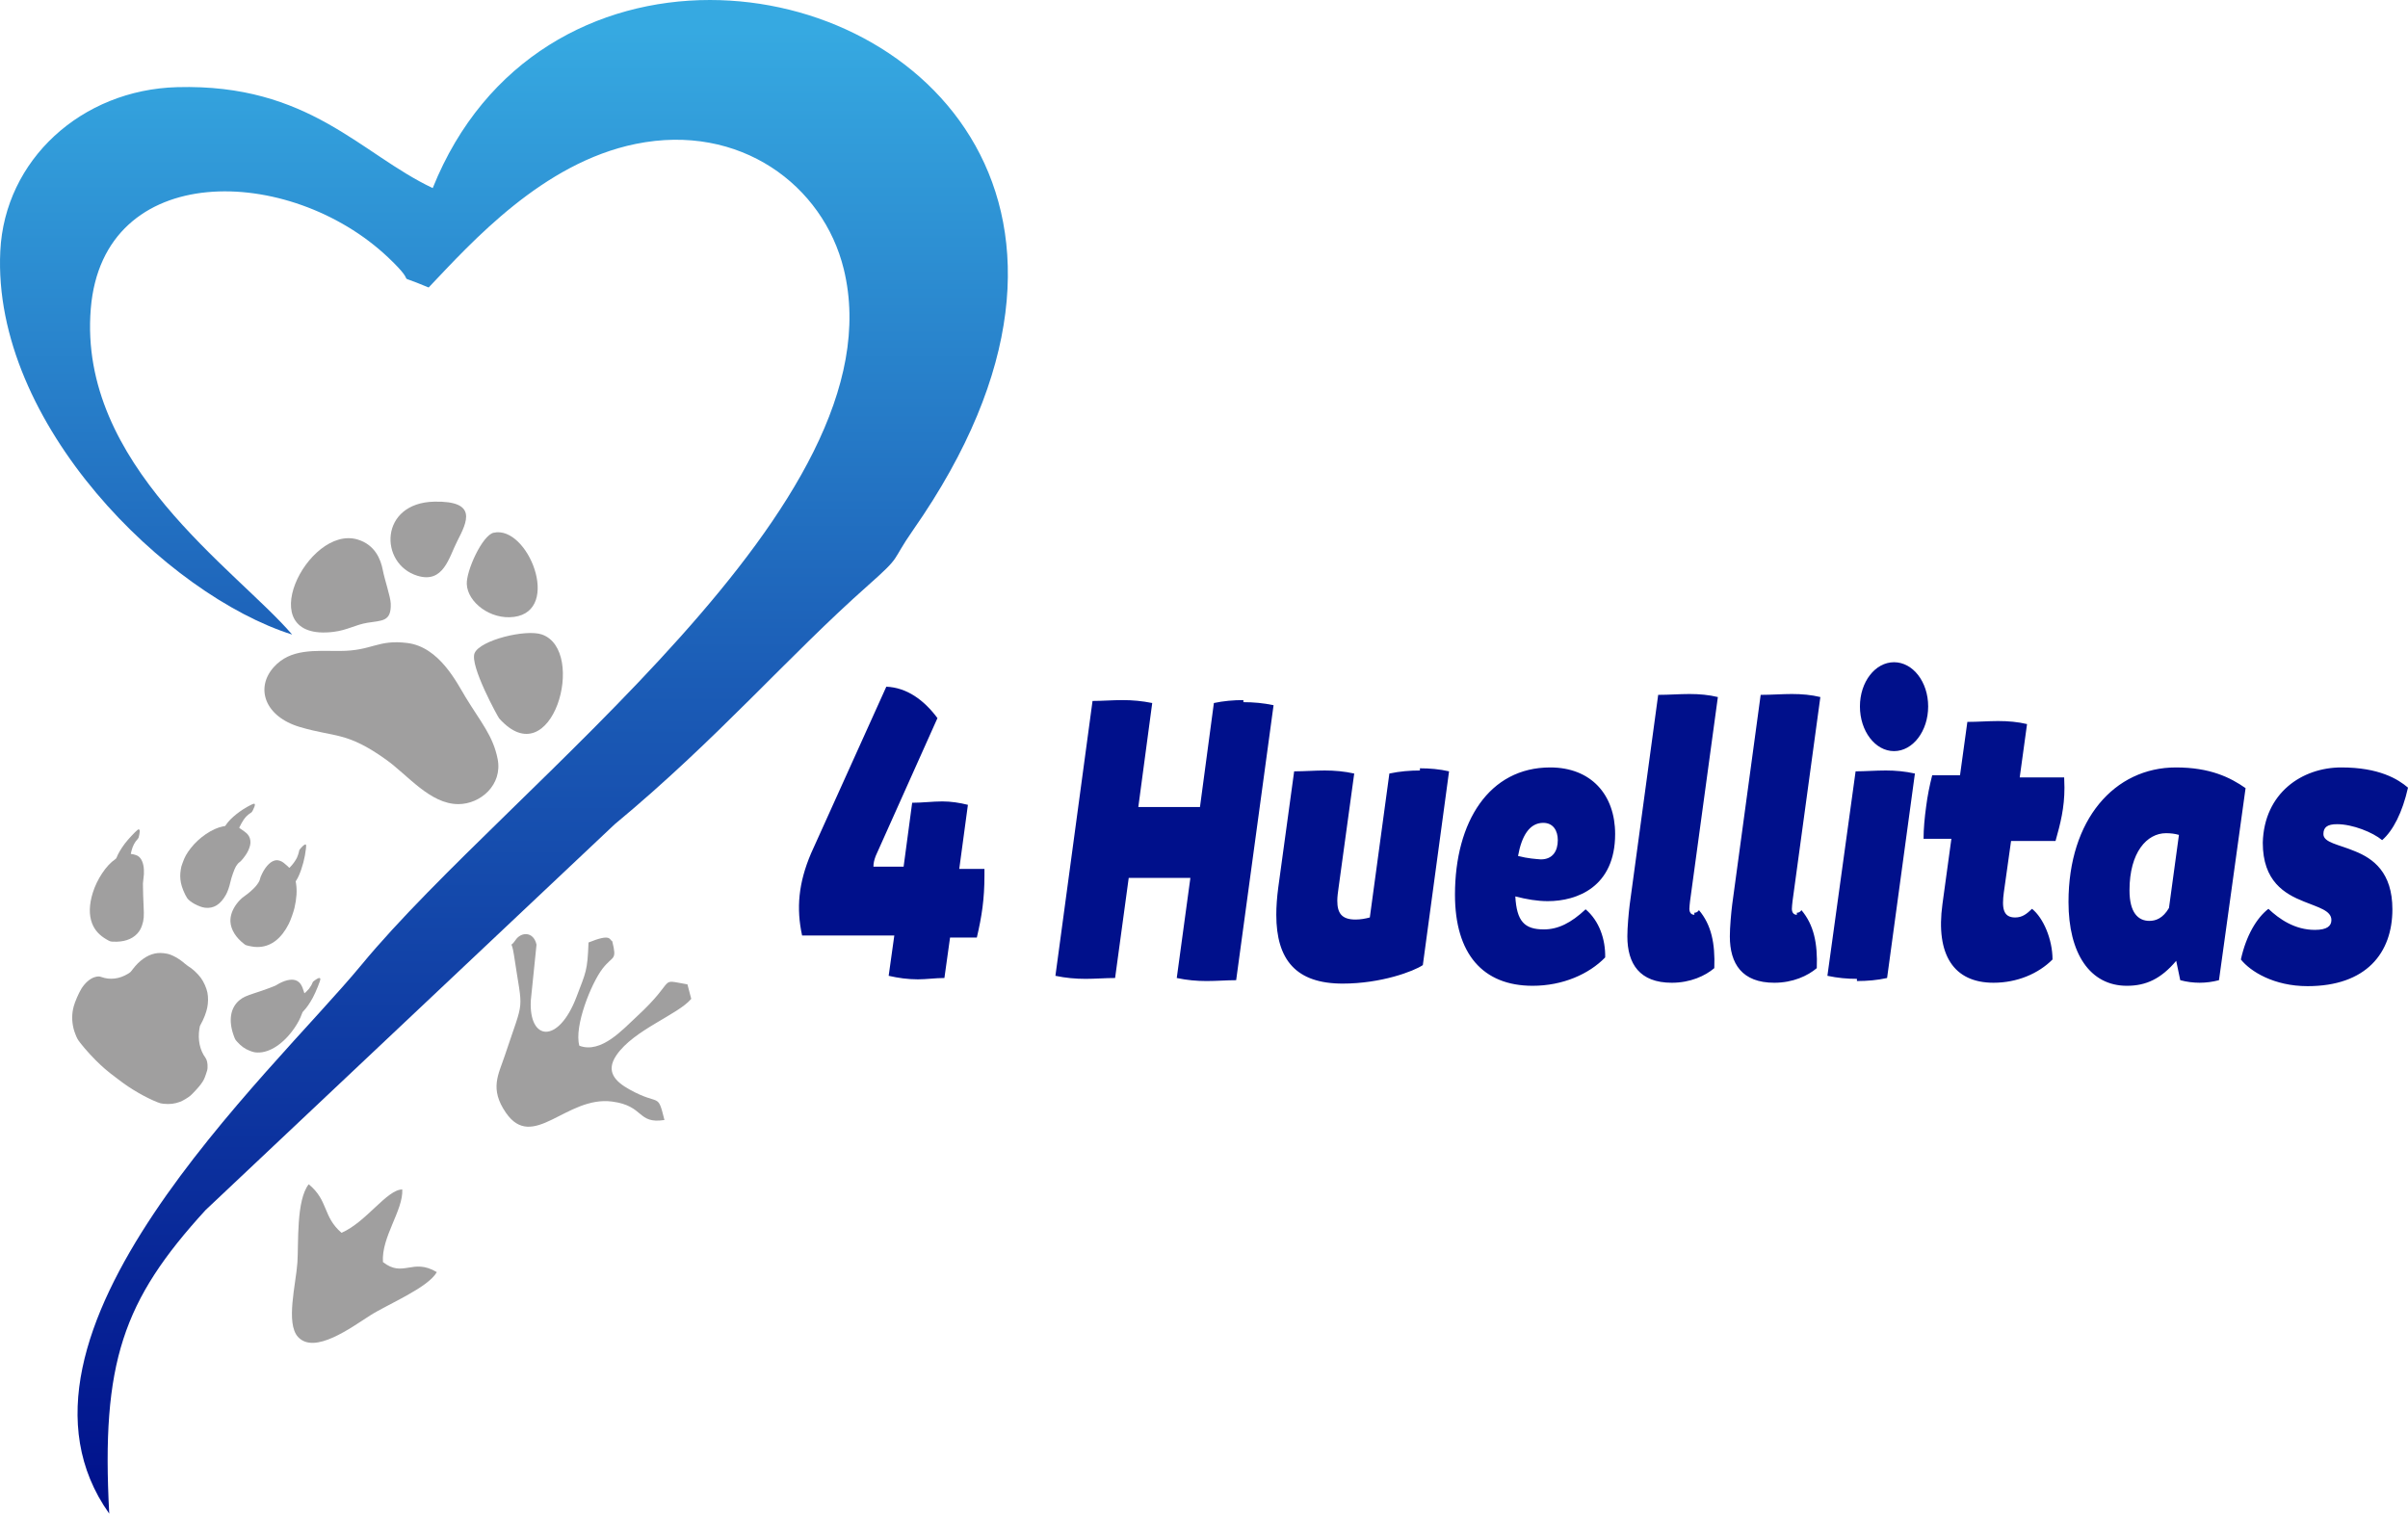 <?xml version="1.0" encoding="UTF-8"?>
<!DOCTYPE svg PUBLIC "-//W3C//DTD SVG 1.1//EN" "http://www.w3.org/Graphics/SVG/1.1/DTD/svg11.dtd">
<!-- Creator: CorelDRAW 2018 (64 Bit) -->
<svg xmlns="http://www.w3.org/2000/svg" xml:space="preserve" width="290.909mm" height="182.88mm" version="1.1" style="shape-rendering:geometricPrecision; text-rendering:geometricPrecision; image-rendering:optimizeQuality; fill-rule:evenodd; clip-rule:evenodd"
viewBox="0 0 38263.93 24054.62"
 xmlns:xlink="http://www.w3.org/1999/xlink">
 <defs>
  <style type="text/css">
   <![CDATA[
    .fil3 {fill:#00108B}
    .fil1 {fill:#A09F9F}
    .fil2 {fill:#A09F9F;fill-rule:nonzero}
    .fil0 {fill:url(#id0)}
   ]]>
  </style>
  <linearGradient id="id0" gradientUnits="userSpaceOnUse" x1="7242" y1="24054.62" x2="7242" y2="0.24">
   <stop offset="0" style="stop-opacity:1; stop-color:#00108B"/>
   <stop offset="0.549" style="stop-opacity:1; stop-color:#1B5CB6"/>
   <stop offset="0.98" style="stop-opacity:1; stop-color:#36A9E1"/>
   <stop offset="1" style="stop-opacity:1; stop-color:#36A9E1"/>
  </linearGradient>
 </defs>
 <g id="Capa_x0020_3">
  <path class="fil0" d="M6876.07 2988.85c-1146.54,-541.1 -1960.66,-1661 -4059.92,-1603.88l0 0c-1522.34,41.06 -2741.41,1155.81 -2811.57,2606.2l0 0c-132.66,2745.54 2652.23,5468.21 4637.85,6093.24l0 0c-898.52,-1043.99 -3403.28,-2700.39 -3199.95,-5178.84l0 0c195.06,-2373.32 3163.11,-2291.69 4724.11,-815.61l0 0c551.31,521.13 2.37,208.35 644.61,478.87l0 0c687.49,-723.88 1811.2,-1980.15 3289.74,-2281.48l0 0c1656.82,-337.91 2981.72,657.56 3307.05,1990.4l0 0c909.84,3731.25 -5287.3,8175.46 -7664.83,11056.22l0 0c-1443.83,1748.97 -6021.08,5884.95 -4007.48,8720.65l0 0c-129.05,-2401.89 217.02,-3388.21 1531.3,-4824.9l0 0 6499.16 -6129.25c1642.48,-1362.44 2745.63,-2662.15 4026,-3796.35l0 0c557.75,-494.27 349.03,-352.69 717.14,-880.7l0 0c3536.04,-5063.26 178.5,-8422.93 -3228.21,-8423.4l0 0c-1780.62,-0.22 -3574.24,917.28 -4405.01,2988.84zm-65.48 1580.53l0.61 -0.55c0,0 0,0 0,0l0 0c-0.18,0.18 -0.42,0.41 -0.61,0.55l0 0z"/>
  <path class="fil1" d="M6472.3 10218.4c-475.38,-59.07 -555.66,125.8 -1069.83,126.39 -401.28,0.47 -785.45,-40.13 -1051.47,256.37 -298.22,332.29 -144.54,787.72 416.18,953.1 568.01,167.51 740.71,70.01 1368.48,518.3 345.23,246.49 698.49,705.21 1146.08,706.51 352.41,1.03 707.25,-305.92 625.86,-718.02 -72.57,-367.69 -268.01,-585.03 -508.61,-980.51 -138.69,-227.93 -416.96,-798.85 -926.69,-862.14z"/>
  <path class="fil1" d="M5681.66 8573.65c-795.78,-237.02 -1718.35,1630.83 -382.02,1467.92 218.55,-26.58 348.25,-113.17 538.22,-144.36 233.77,-38.37 381.23,-14.8 371.25,-304.02 -3.89,-112.34 -95.31,-371.49 -127.78,-539.98 -30.91,-159.76 -120.05,-396.36 -399.66,-479.55z"/>
  <path class="fil1" d="M8610.18 10083.03c-256,-88.59 -983.3,90.39 -1069,297.57 -80.41,194.43 371.96,1015.22 391.07,1036.62 837.56,935.41 1406.67,-1082.09 677.93,-1334.19z"/>
  <path class="fil1" d="M7843.11 8466.3c-178.92,40.93 -435.35,603.46 -425.64,816.86 13.17,289.56 376.31,569.5 750.35,520.54 760.67,-99.49 221.01,-1462.26 -324.71,-1337.4z"/>
  <path class="fil1" d="M7266.08 8599.31c161.06,-312.6 322.07,-639.31 -360.87,-627.25 -880.89,15.68 -882.14,989.43 -273.48,1177.53 417.23,128.91 502.39,-294 634.35,-550.28z"/>
  <path class="fil1" d="M9206.11 16618.53c-87.32,-305.88 189.08,-991.52 366.94,-1223.01 168.26,-219.07 233.59,-119.67 156.34,-436.27 -50.68,-26.78 -13.88,-128.4 -377.52,18.6 -17.49,456.27 -39.96,466.16 -191.31,865.17 -285.75,752.63 -759.05,703.96 -725.97,57.35l90.81 -887.75c-46.81,-214.38 -246.02,-205.61 -334.28,-72.58 -97.26,146.26 -63.99,-33.13 -23.15,243.1 140.69,951.06 172.28,631.3 -147.66,1595.58 -99.29,299.33 -243.93,523.54 18.52,904.6 429.55,623.77 962.28,-272.39 1687.22,-177.63 517.74,67.7 395.43,360.27 832.26,293.45 -112.2,-453.58 -67.84,-213.54 -555.75,-485.68 -220.5,-123.06 -387.55,-281.81 -206.16,-545.93 277.01,-403.55 972.43,-639.27 1187.74,-893.74l-60.56 -230.43c-484.71,-82.51 -142.67,-98.47 -807.33,513.44 -217.34,200.18 -563.13,592.59 -910.13,461.74z"/>
  <path class="fil2" d="M3980.62 12794.78c-156.69,78.33 -315.63,205.01 -384.44,305.88l-16.93 25.39 -35.08 6.73c-169.01,31.78 -384.26,177.9 -516.46,350.74 -63.61,83.48 -89.82,130.2 -123.1,220.92 -23.2,63.48 -26.31,73.5 -32.62,118.18 -11.46,76.38 -10.81,130.57 2.55,204.68 12.17,67.94 57.22,179.31 97.95,242.78 40.05,62.31 189.09,143.66 284.4,155.39 137.82,16.38 245.52,-49.79 332.7,-205.41 26.82,-47.47 54.99,-127.47 71.28,-202.6 16.15,-75.63 65.57,-213.49 90.35,-252.74 19.44,-30.36 37.21,-50.59 56.51,-64.04 27.15,-18.8 80.14,-84.5 115.87,-143.61 31.23,-51.74 54.9,-120.79 56.06,-163.71 1.16,-56.19 -13.51,-99.12 -47.43,-137.49 -16.74,-19.16 -76.18,-64.45 -117.76,-90.3 -13.69,-8.26 -13.92,-8.77 -8.26,-21.99 12.21,-27.94 47.19,-90.48 64.08,-114.53 32.57,-46.81 65.66,-79.67 108.62,-107.33 23.77,-15.49 25.62,-17.53 41.06,-48.39 20.19,-40.33 31.37,-73.08 30.12,-86.92 -2.09,-20.27 -15.77,-18.74 -69.46,8.35z"/>
  <path class="fil2" d="M4830.49 13430.13c-11.14,7.33 -32.91,28.03 -48.44,45.84 -25.25,29.75 -27.75,33.78 -29.38,48.35 -0.78,9.14 -8.54,37.21 -17.3,62.78 -13.55,39.49 -19.4,52.26 -41.21,86.22 -13.6,22.14 -37.63,54.94 -53.18,72.8 -36.79,42.64 -43.89,49.14 -47.23,42.27 -2.97,-5.52 -46.77,-44.59 -86.92,-77.03 -31.69,-26.08 -82.08,-43.81 -114.99,-41.21 -80.55,6.73 -160.86,81.85 -225.74,210.81 -19.95,39.53 -33.87,75.82 -36.42,94.1 -2.88,21.77 -31.65,69.42 -64.83,108.03 -47.38,54.7 -114.33,112.93 -190.43,165.84 -36.51,25.33 -81.38,70.67 -115.08,116.2 -68.67,92.89 -101.99,188.07 -97.9,280.44 5.93,125.57 85.42,254.94 219.53,357.07 23.94,17.99 26.58,18.93 70.9,29.19 69.98,15.49 119.54,20.41 174.66,16.52 189.46,-13.6 347.5,-138.75 462.2,-367.04 28.91,-57.03 75.3,-186.96 90.43,-253.12 34.3,-148.39 42.55,-274.89 25.16,-385.65l-5.71 -37.21 11.04 -16.74c51.42,-78.71 108.16,-244.31 135.45,-393.31 14.01,-77.26 22.54,-153.77 18.47,-164.95 -5.01,-15.09 -9.93,-14.99 -33.08,-0.18z"/>
  <path class="fil2" d="M2186.9 13187.52c-44.08,35.3 -152.43,151.64 -203.34,218.96 -58.47,77.17 -111.5,167.38 -130.3,221.11 -4.41,12.81 -9.42,18.7 -25.1,29.33 -140.88,95.86 -287.5,316.36 -354.23,532.09 -58.1,188.39 -61.86,349.86 -11.27,483.59 41.38,108.76 116.51,191.55 234.18,259.07 49.38,28.49 57.12,31.13 96.7,33.13 167.89,8.81 300.17,-34.57 385.6,-125.76 36.89,-39.58 59.49,-78.18 78.97,-136.19 27.57,-81.56 32.44,-144.07 23.95,-297.29 -4.55,-76.93 -10.08,-263 -10.4,-331.36 0.14,-12.43 0,-28.53 -0.22,-36.66 0.09,-8.02 3.25,-39.03 7.38,-68.82 8.39,-64.03 10.11,-93.31 7.84,-144.95 -4.79,-106.91 -39.78,-187.09 -96.1,-221.53 -19.59,-12.06 -79.02,-29.79 -99.12,-29.52 -6.68,-0.04 -12.57,-1.62 -12.85,-3.05 -0.09,-1.87 4.79,-23.77 11.09,-48.82 18.85,-74.75 51.56,-138.46 94.66,-183 7.66,-8.13 16.28,-21.2 19.02,-29.19 6.27,-18.34 17.18,-77.54 17.4,-94.85 0.42,-31.92 -13.31,-42.46 -33.87,-26.31z"/>
  <path class="fil2" d="M5053.61 15547.4c-10.67,4.83 -33.45,18.41 -50.48,30.86 -25.39,18.1 -32.44,25.46 -36.24,36.66 -9.93,27.83 -35.92,72.84 -57.4,99.44 -21.53,26.49 -68.21,71.65 -72.95,69.98 -0.97,-0.29 -4.35,-11.32 -7.42,-24.36 -3.06,-13.09 -13.73,-43.48 -23.62,-67.42 -22.27,-53.55 -46.21,-82.69 -83.8,-103.62 -65.19,-36.15 -165.05,-22.64 -283.28,38.97 -24.6,12.57 -45.29,24.69 -45.98,26.69 -2.88,8.35 -206.44,84.04 -344.35,127.32 -130.48,41.39 -186.71,67.19 -239.98,110.53 -148.3,120.88 -181.8,327.5 -92.26,570.42 19.91,54.15 22.14,58.47 50.72,90.53 65.62,73.32 124.22,115.26 201.99,145.42 52.52,20.23 78.64,26.54 122.64,27.75 195.44,6.3 416.59,-140.5 588.98,-391.03 50.81,-73.59 92.15,-152.62 114.42,-217.67 11.51,-33.54 13,-35.72 34.8,-57.62 41.95,-42.27 95.86,-120.6 142.5,-207.23 47.65,-88.5 120.83,-270.34 118.69,-293.82 -1.54,-17.49 -14.15,-21.35 -36.99,-11.79z"/>
  <path class="fil2" d="M2656.4 15156.78c-77.68,-14.99 -135.31,-16.01 -196.1,-3.34 -124.44,26.03 -247.03,112.53 -348.56,246.29 -39.81,52.39 -38.7,51.42 -80.55,76.8 -133.51,80.97 -283.61,99.53 -417.58,51 -37.21,-13.23 -59.11,-13.13 -107.97,0.92 -76.51,22.41 -159.11,95.36 -216.13,190.43 -40.93,68.96 -97.64,199.39 -117.31,271.13 -31.87,116.2 -33.26,233.44 -3.56,355.58 10.67,44.68 44.22,132.47 62.78,165.09 33.72,59.73 168.35,217.3 285.69,335.12 105.38,105.66 194.25,182.5 319.76,275.44 11.65,8.87 30.54,22.93 41.81,31.74 113.08,86.4 196.88,142.78 318.4,213.36 95.64,55.91 219.95,117.25 299.25,148.38 51.88,20.01 60.5,22.1 103.81,26.69 99.81,9.65 175.95,0.46 262.3,-31.92 45.38,-17.03 127.01,-66.27 165.34,-99.07 34.11,-29.33 128.34,-131.73 159.15,-173.4 46.72,-62.87 57.77,-84.09 84.55,-162.36 23.1,-67.42 24.64,-74.05 26.44,-106.91 3.63,-68.77 -8.26,-123.19 -34.05,-158.84 -88.86,-121.84 -123.06,-286.94 -95.31,-460.3 6.92,-43.16 7.98,-46.31 21.81,-70.16 45.8,-78.84 88.72,-189.92 103.29,-266.54 15.4,-81.25 16.28,-160.77 2.74,-235.48 -13,-70.86 -58.83,-174.43 -104.73,-236.05 -53.51,-72.34 -134.85,-147 -206.53,-189.37 -11.84,-7.23 -33.23,-23.9 -47.61,-36.84 -82.83,-74.75 -203.61,-142.91 -281.1,-157.39z"/>
  <path class="fil1" d="M4905.7 18820.03c-200.55,255.95 -159.52,933.6 -179.75,1242.73 -22.23,339.05 -190.3,968.26 10.67,1184.78 261.57,281.93 841.82,-149.09 1142.32,-340.92 286.4,-182.91 918.33,-438.87 1062.51,-689.94 -385.97,-231.27 -532.09,94.56 -856.16,-160.14 -26.91,-399.37 323.79,-821.5 307.13,-1153.83 -247.03,2.28 -570.6,517.75 -965.62,688.89 -301.51,-260.74 -204.07,-510 -521.09,-771.57z"/>
  <path class="fil3" d="M15242.91 13808.21l137.41 -1018c-131.43,-32.9 -268.84,-54.19 -406.25,-54.19 -156.83,0 -315.15,21.3 -479.44,21.3l-135.93 1016.05 -479.44 0c0,-54.19 10.46,-102.57 35.86,-170.31l981.27 -2190.8c-212.1,-286.43 -485.42,-485.76 -812.5,-499.31l-1196.35 2649.47c-200.14,470.29 -236,872.84 -141.9,1304.42l1465.21 0 -89.61 640.6c152.34,34.83 306.18,56.12 462.99,56.12 137.41,0 279.31,-21.3 422.69,-21.3l89.61 -642.54 425.67 0c79.16,-340.62 120.98,-607.69 120.98,-988.95l0 -102.57 -400.28 0zm4515.07 -2682.38c-156.83,0 -315.15,13.55 -468.98,46.44l-221.05 1652.78 -979.79 0 221.05 -1652.78c-162.8,-32.9 -315.15,-46.44 -473.48,-46.44 -158.31,0 -321.11,13.55 -474.95,13.55l-589.96 4368.06c164.3,34.83 321.11,48.38 479.44,48.38 158.33,0 316.64,-13.55 468.98,-13.55l216.57 -1590.85 979.79 0 -216.55 1590.85c164.28,34.83 316.64,48.38 474.95,48.38 158.33,0 321.12,-13.55 468.98,-13.55l594.45 -4369.98c-162.8,-34.84 -321.11,-48.39 -479.44,-48.39l0 -32.9zm2804.94 1118.63c-158.33,0 -322.62,13.53 -485.42,48.38l-310.67 2287.57c-74.68,19.35 -147.86,32.9 -227.02,32.9 -221.04,0 -289.75,-102.57 -289.75,-299.97 0,-61.94 10.46,-137.41 20.9,-210.95l247.94 -1809.54c-158.31,-34.84 -310.65,-48.38 -468.98,-48.38 -158.31,0 -321.11,13.53 -485.42,13.53l-252.41 1844.39c-20.9,156.76 -31.36,305.77 -31.36,435.45 0,718.01 316.64,1093.46 1054.46,1093.46 615.36,0 1132.14,-197.4 1274.04,-294.17l416.69 -3079.12c-152.34,-34.83 -306.18,-48.38 -462.99,-48.38l0 34.84zm2633.16 2206.27c-231.5,216.77 -437.61,319.33 -663.15,319.33 -310.67,0 -431.64,-129.66 -454.05,-524.47 179.24,46.44 348.01,75.47 516.79,75.47 464.49,0 1069.38,-226.43 1069.38,-1066.37 0,-627.04 -383.84,-1058.63 -1032.06,-1058.63 -969.33,0 -1512.99,861.22 -1512.99,2022.43 0,940.58 443.59,1447.63 1233.7,1447.63 479.44,0 896.14,-185.79 1153.04,-450.93 5.97,-288.37 -94.1,-580.61 -310.67,-764.47zm-673.6 -1374.08c158.33,0 231.51,123.86 231.51,274.81 0,170.31 -79.16,305.79 -268.84,305.79 -79.17,-5.8 -206.11,-13.55 -362.95,-54.19 56.76,-313.52 179.24,-526.41 400.28,-526.41zm2401.68 1461.18c-58.26,0 -79.16,-46.46 -79.16,-94.83 0,-34.84 5.96,-75.49 10.44,-121.93l442.09 -3243.62c-141.88,-34.84 -294.22,-48.39 -452.54,-48.39 -158.33,0 -321.12,13.55 -495.88,13.55l-452.55 3332.65c-16.43,129.66 -37.34,361.91 -37.34,505.12 0,437.38 195.65,737.36 706.46,737.36 295.72,0 531.72,-110.3 675.09,-232.23 14.94,-396.74 -47.79,-688.98 -243.44,-921.23 -25.4,32.91 -46.31,40.64 -73.18,40.64l0 32.91zm1628.53 0c-58.24,0 -79.16,-46.46 -79.16,-94.83 0,-34.84 5.97,-75.49 10.46,-121.93l442.09 -3243.62c-141.9,-34.84 -294.24,-48.39 -452.55,-48.39 -158.33,0 -321.12,13.55 -495.86,13.55l-452.56 3332.65c-16.43,129.66 -37.33,361.91 -37.33,505.12 0,437.38 195.65,737.36 706.46,737.36 295.72,0 531.71,-110.3 675.09,-232.23 14.93,-396.74 -47.79,-688.98 -243.45,-921.23 -25.4,32.91 -46.3,40.64 -73.18,40.64l0 32.91zm1544.36 -2601.09c300.2,0 542.16,-319.33 542.16,-710.28 0,-389.01 -241.97,-702.53 -542.16,-702.53 -300.22,0 -542.18,313.52 -542.18,702.53 0,390.94 241.95,710.28 542.18,710.28zm-589.98 3653.91c162.8,0 325.6,-13.55 479.45,-48.38l442.09 -3249.43c-158.31,-34.84 -310.67,-48.38 -463.01,-48.38 -164.3,0 -327.11,13.53 -479.45,13.53l-448.07 3249.44c162.8,34.83 315.14,48.38 468.98,48.38l0 34.83zm2449.46 -2225.63l706.46 0c79.17,-280.62 141.9,-526.41 141.9,-847.67l-4.49 -162.57 -706.46 0 116.51 -847.67c-143.38,-34.83 -300.22,-48.38 -458.54,-48.38 -158.31,0 -316.64,13.55 -489.89,13.55l-116.5 847.67 -442.09 0c-41.83,164.51 -74.68,327.07 -95.6,491.58 -25.39,183.86 -41.81,361.91 -41.81,518.67l442.09 0 -141.88 1037.33c-110.53,805.11 179.23,1250.23 811.02,1250.23 374.88,0 712.43,-143.21 937.96,-369.65 0,-321.27 -146.37,-661.88 -325.6,-805.1 -85.14,81.29 -153.84,137.41 -268.85,137.41 -195.65,0 -210.58,-158.71 -179.23,-396.75l115 -818.64zm2619.74 -1168.94c-975.31,0 -1707.16,826.39 -1707.16,2138.55 0,818.64 342.02,1331.52 927.51,1331.52 304.68,0 542.16,-110.32 784.12,-396.74l64.23 307.71c204.63,54.19 410.74,54.19 615.36,0l422.68 -3052.03c-243.47,-170.31 -564.58,-329 -1106.74,-329zm-737.83 1952.76c0,-607.69 279.3,-907.68 579.51,-907.68 73.18,0 141.88,7.75 206.11,27.1l-158.33 1161.21c-95.57,164.51 -210.58,205.14 -310.65,205.14 -179.23,0 -316.64,-129.66 -316.64,-485.76zm2828.83 1523.11c932,0 1348.71,-526.41 1348.71,-1221.2 0,-588.33 -306.19,-807.03 -595.93,-923.15 -256.9,-108.38 -500.35,-135.48 -500.35,-272.89 0,-108.37 64.23,-156.76 216.57,-156.76 247.93,0 569.05,129.66 716.92,253.53 173.25,-150.95 321.11,-437.38 410.74,-834.13 -158.33,-135.48 -458.54,-321.27 -1058.95,-321.27 -622.82,0 -1227.71,404.49 -1248.62,1196.04 0,613.51 346.51,812.84 652.69,934.77 231.5,94.82 437.61,143.21 437.61,294.17 0,94.82 -68.7,156.76 -262.87,156.76 -316.64,0 -564.56,-170.31 -737.82,-334.82 -185.21,143.21 -353.98,423.84 -437.62,805.1 152.34,191.6 527.23,423.84 1058.94,423.84z"/>
 </g>
</svg>
